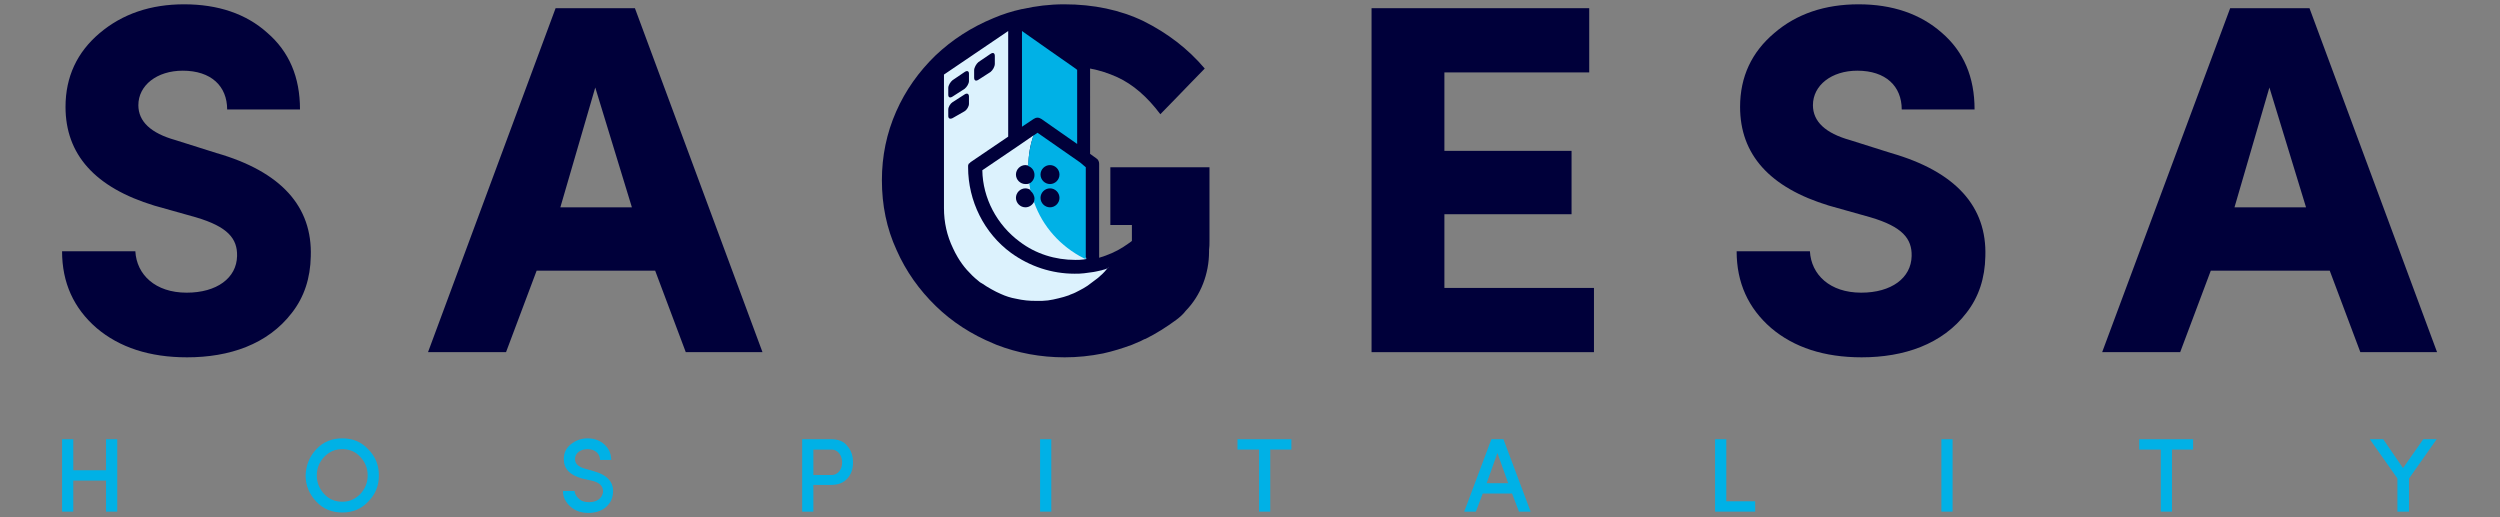 <?xml version="1.0" encoding="UTF-8"?> <!-- Generator: Adobe Illustrator 22.0.1, SVG Export Plug-In . SVG Version: 6.00 Build 0) --> <svg xmlns="http://www.w3.org/2000/svg" xmlns:xlink="http://www.w3.org/1999/xlink" version="1.1" id="Layer_1" x="0px" y="0px" viewBox="0 0 580 120" style="enable-background:new 0 0 580 120;" xml:space="preserve"><rect x="0" y="0" width="580" height="120" fill="#808080" stroke="none"/> <style type="text/css"> .st0{fill:#00B1E6;} .st1{fill:#00003A;} .st2{fill:#DCF2FD;} </style> <g> <g> <g> <path class="st0" d="M24.6,101.9h2.6v16.8h-2.6v-7.2H17v7.2h-2.6v-16.8H17v7.2h7.6V101.9z"></path> <path class="st0" d="M73.4,104.2c1.6-1.7,3.6-2.5,6-2.5c2.4,0,4.4,0.8,6,2.5c1.7,1.7,2.5,3.7,2.5,6.1c0,2.4-0.8,4.4-2.5,6.1 c-1.6,1.7-3.6,2.5-6,2.5c-2.4,0-4.4-0.8-6-2.5c-1.6-1.7-2.5-3.7-2.5-6.1C71,107.9,71.8,105.9,73.4,104.2z M73.5,110.3 c0,1.7,0.6,3.1,1.7,4.3c1.1,1.2,2.5,1.8,4.2,1.8c1.7,0,3-0.6,4.2-1.8c1.1-1.2,1.7-2.6,1.7-4.3c0-1.7-0.6-3.1-1.7-4.3 c-1.1-1.2-2.5-1.8-4.2-1.8c-1.7,0-3,0.6-4.2,1.8C74.1,107.2,73.5,108.6,73.5,110.3z"></path> <path class="st0" d="M133.3,113.8c0,0.7,0.4,1.4,1,1.9c0.6,0.6,1.4,0.8,2.4,0.8c1.9,0,3-1,3.2-2.3c0.1-1.4-0.8-2.3-2.7-2.7 L135,111c-2.8-0.8-4.2-2.2-4.2-4.5c0-1.4,0.5-2.5,1.6-3.4c1.1-0.9,2.4-1.4,3.9-1.4c1.6,0,2.9,0.5,3.9,1.4c1,0.9,1.6,2.1,1.6,3.6 h-2.6c0-1.5-1.2-2.5-2.9-2.5c-1.6,0-2.9,0.9-2.9,2.3c0,1.1,0.8,1.8,2.2,2.2l2.1,0.6c3.3,0.9,4.8,2.7,4.5,5.2 c-0.1,1.3-0.7,2.4-1.8,3.3c-1,0.8-2.4,1.2-3.9,1.2c-1.7,0-3.1-0.5-4.2-1.5c-1.1-1-1.7-2.2-1.7-3.6H133.3z"></path> <path class="st0" d="M186.1,118.7v-16.8h6.7c1.7,0,3,0.5,3.8,1.6c0.9,1,1.3,2.3,1.3,3.8c0,1.5-0.4,2.7-1.3,3.7s-2.1,1.5-3.8,1.5 h-4.1v6.2H186.1z M188.7,104.3v5.9h4c3.6,0.2,3.5-6,0.1-5.9H188.7z"></path> <path class="st0" d="M241.3,118.7v-16.8h2.6v16.8H241.3z"></path> <path class="st0" d="M287.1,104.3v-2.4h12.5v2.4h-4.9v14.4h-2.6v-14.4H287.1z"></path> <path class="st0" d="M352.4,118.7l-1.6-4.2H344l-1.6,4.2h-2.7l6.3-16.8h2.8l6.3,16.8H352.4z M347.4,105.1l-2.5,7h5L347.4,105.1z"></path> <path class="st0" d="M397.9,118.7v-16.8h2.6v14.4h6.7v2.4H397.9z"></path> <path class="st0" d="M450.4,118.7v-16.8h2.6v16.8H450.4z"></path> <path class="st0" d="M496.3,104.3v-2.4h12.5v2.4h-4.9v14.4h-2.6v-14.4H496.3z"></path> <path class="st0" d="M558.9,118.7h-2.7V111l-6.4-9.1h3.1l4.6,6.7l4.7-6.7h3.1l-6.4,9.1V118.7z"></path> </g> </g> <path d="M265.8,78.5C265.8,78.5,265.8,78.5,265.8,78.5C265.8,78.5,265.8,78.5,265.8,78.5L265.8,78.5z"></path> <g> <path class="st1" d="M280.6,38.8h-0.1v0h-17.9v0h-5v13.4h5v1.4v2.3c-0.6,0.5-1.3,0.9-2,1.4c0-0.1,0.1-0.2,0.1-0.3 c0,0.1-0.1,0.2-0.1,0.3c-1.7,1.1-3.6,1.9-5.6,2.5l0,0v-6.1v-13v-2.7c0-0.5-0.2-1-0.7-1.3l-0.7-0.5l-0.7-0.5V15.9 c2.2,0.4,4.3,1.1,6.3,2c3.7,1.7,7,4.6,10,8.6l3.8-3.9l2.9-3l3.6-3.7c-3.9-4.6-8.6-8.2-14.2-11C259.9,2.3,253.7,1,246.9,1 c-3.4,0-6.6,0.4-9.7,1.1l0,0l-0.1,0c-2.3,0.5-4.5,1.2-6.6,2.1c-5.1,2.1-9.6,5-13.5,8.7c-3.8,3.7-6.9,8-9.1,13 c-2.2,5-3.3,10.3-3.3,15.9c0,5.8,1.1,11.2,3.4,16.2c2.2,5,5.3,9.3,9.1,13c3.8,3.7,8.3,6.6,13.4,8.7c0.2,0.1,0.5,0.2,0.7,0.3 c4.9,1.9,10.2,2.9,15.8,2.9c3,0,5.9-0.3,8.9-0.9c2.3-0.5,4.5-1.2,6.7-2c0.7-0.3,1.4-0.6,2.1-0.9c0.4-0.2,0.7-0.4,1.1-0.5v0 c0,0,0,0,0,0c2.4-1.2,4.8-2.7,7.1-4.4c0.8-0.6,1.6-1.3,2.2-2.1c3.5-3.6,5.4-8.6,5.4-13.7v-0.4c0.1-0.7,0.1-1.4,0.1-2.1 c0,0,0,0,0,0h0L280.6,38.8L280.6,38.8L280.6,38.8z"></path> <path class="st1" d="M50.2,35.5l-9.5-3c-5.7-1.6-8.6-4.3-8.6-8.1c0-4.6,4.3-8,10.3-8c6.6,0,10.3,3.6,10.3,9h16.9 c0-7.5-2.5-13.4-7.6-17.8C57.1,3.2,50.6,1,42.7,1C35,1,28.4,3.2,23.1,7.7c-5.2,4.4-7.9,10.1-7.9,17.1c0,11,6.8,18.7,20.6,22.9 l9.6,2.7c7.5,2.2,9.7,5,9.6,9c-0.1,5.1-4.7,8.5-11.7,8.5c-7.3,0-11.6-4.2-11.9-9.6h-17c0,7.3,2.7,13.2,8,17.8 c5.3,4.5,12.3,6.8,21,6.8c9.8,0,18.7-3,24.3-10.3c2.9-3.7,4.3-8.1,4.4-13.1C72.5,47.9,65.2,39.8,50.2,35.5z"></path> <path class="st1" d="M128.9,1.9L99.3,81.7h18.1l7.1-18.9H152l7.1,18.9h17.8L147.3,1.9H128.9z M130,48.1l8.1-27.8l8.5,27.8H130z"></path> <polygon class="st1" points="335.1,49.7 364.6,49.7 364.6,35 335.1,35 335.1,16.8 368.7,16.8 368.7,1.9 318.2,1.9 318.2,81.7 369.8,81.7 369.8,66.8 335.1,66.8 "></polygon> <path class="st1" d="M438.7,35.5l-9.5-3c-5.7-1.6-8.6-4.3-8.6-8.1c0-4.6,4.3-8,10.3-8c6.6,0,10.3,3.6,10.3,9h16.9 c0-7.5-2.5-13.4-7.6-17.8c-5-4.4-11.5-6.6-19.3-6.6c-7.8,0-14.4,2.2-19.6,6.7c-5.2,4.4-7.9,10.1-7.9,17.1c0,11,6.8,18.7,20.6,22.9 l9.6,2.7c7.5,2.2,9.7,5,9.6,9c-0.1,5.1-4.7,8.5-11.7,8.5c-7.3,0-11.6-4.2-11.9-9.6h-17c0,7.3,2.7,13.2,8,17.8 c5.3,4.5,12.3,6.8,21,6.8c9.8,0,18.7-3,24.3-10.3c2.9-3.7,4.3-8.1,4.4-13.1C461,47.9,453.7,39.8,438.7,35.5z"></path> <path class="st1" d="M535.8,1.9h-18.4l-29.7,79.8h18.1l7.1-18.9h27.6l7.1,18.9h17.8L535.8,1.9z M518.4,48.1l8.1-27.8l8.5,27.8 H518.4z"></path> </g> <path class="st2" d="M234.9,2.9c0,0-0.1,0.1-0.1,0.1c0,0,0,0,0,0C234.8,3,234.8,3,234.9,2.9C234.9,3,234.9,2.9,234.9,2.9z"></path> <path class="st2" d="M255.9,62.6C255.9,62.6,255.9,62.6,255.9,62.6l-0.3,0.1c-0.3,0.1-0.6,0.1-0.9,0.2c-0.3,0.1-0.6,0.1-1,0.2h0 c0,0,0,0,0,0c-0.7,0.1-1.4,0.2-2.2,0.3c-0.8,0.1-1.5,0.1-2.2,0.1c-5.3,0-10.4-1.7-14.7-4.8c-6.3-4.6-10-12.1-10-19.9c0,0,0,0,0,0 c0,0,0,0,0-0.1c0-0.1,0-0.2,0-0.2c0,0,0-0.1,0-0.1c0-0.1,0.1-0.2,0.1-0.3c0,0,0,0,0,0c0-0.1,0.1-0.2,0.2-0.2c0,0,0,0,0.1-0.1 c0.1-0.1,0.1-0.1,0.2-0.2c0,0,0,0,0,0l8.7-5.9v-13V7.2l-14.9,10.1v31c0,3.3,0.7,6.4,2.1,9.3c0.3,0.7,0.7,1.4,1.1,2.1 c0.6,1,1.3,2,2.1,2.9c0.8,0.9,1.7,1.8,2.6,2.5c0.3,0.3,0.6,0.5,1,0.7c0.7,0.5,1.4,0.9,2.1,1.3c0.7,0.4,1.5,0.8,2.2,1.1 c1.1,0.5,2.3,0.9,3.5,1.1c0.8,0.2,1.6,0.3,2.4,0.4c0.8,0.1,1.6,0.1,2.4,0.1c0.4,0,0.9,0,1.3,0c0.4,0,0.9-0.1,1.3-0.1 c0.8-0.1,1.7-0.3,2.5-0.5c0.8-0.2,1.6-0.4,2.4-0.7c0.2-0.1,0.4-0.2,0.7-0.3c0.6-0.2,1.1-0.5,1.7-0.8c0.6-0.3,1.3-0.7,1.9-1.1 c0.4-0.3,0.8-0.6,1.2-0.9s0.8-0.6,1.2-0.9c0.7-0.6,1.5-1.3,2.1-2.1c0.2-0.2,0.3-0.4,0.5-0.5C257,62.3,256.4,62.5,255.9,62.6z M226,16.3c0-0.6,0.5-1.5,1-1.9l2.8-1.9c0.6-0.4,1-0.2,1,0.5v1.8c0,0.7-0.5,1.5-1,1.9l-2.8,1.8c-0.6,0.4-1,0.2-1-0.5V16.3z M220,20.4c0-0.6,0.5-1.4,1-1.8l2.8-1.9c0.6-0.4,1-0.2,1,0.4v1.7c0,0.6-0.5,1.4-1,1.8l-2.8,1.8c-0.6,0.4-1,0.2-1-0.4V20.4z M220,25.4c0-0.6,0.5-1.4,1-1.7l2.8-1.8c0.6-0.4,1-0.1,1,0.5v1.7c0,0.6-0.5,1.4-1,1.7l-2.8,1.6c-0.6,0.3-1,0.1-1-0.5V25.4z"></path> <path class="st2" d="M236.6,56.1c3.7,2.8,8.2,4.2,12.9,4.2c0.6,0,1.2,0,1.9-0.1c0.2,0,0.4-0.1,0.6-0.1v-0.3 c-0.2-0.1-0.3-0.1-0.5-0.2c-5.3-2.7-9.5-7.4-11.5-13c-0.3,0.8-1.1,1.5-2.1,1.5c-1.2,0-2.2-1-2.2-2.2c0-1.2,1-2.2,2.2-2.2 c0.5,0,1,0.2,1.3,0.5c-0.1-0.5-0.2-1.1-0.3-1.7c-0.3,0.2-0.6,0.2-1,0.2c-1.2,0-2.2-1-2.2-2.2s1-2.2,2.2-2.2c0.2,0,0.5,0.1,0.7,0.1 c0-2.4,0.4-4.8,1.2-7l-3.2,2.2l-8.7,5.9C228,46,231.3,52.2,236.6,56.1z"></path> <path class="st0" d="M250.6,37.7C250.6,37.7,250.6,37.7,250.6,37.7l-9.9-6.9l-1,0.7c-0.7,2.2-1.1,4.5-1.2,7 c0.9,0.3,1.5,1.1,1.5,2.1c0,0.9-0.5,1.6-1.2,2c0.1,0.6,0.2,1.1,0.3,1.7c0.5,0.4,0.9,1.1,0.9,1.8c0,0.3-0.1,0.5-0.1,0.8 c2,5.7,6.2,10.3,11.5,13c0.2,0.1,0.3,0.1,0.5,0.2v-6.4v-13v-1.9L250.6,37.7z M243.6,48.1c-1.2,0-2.2-1-2.2-2.2c0-1.2,1-2.2,2.2-2.2 s2.2,1,2.2,2.2C245.8,47.1,244.8,48.1,243.6,48.1z M243.6,42.7c-1.2,0-2.2-1-2.2-2.2s1-2.2,2.2-2.2s2.2,1,2.2,2.2 S244.8,42.7,243.6,42.7z"></path> <path class="st0" d="M248.8,15.4l-5.3-3.7h0l-6.4-4.5v9.9v12.3l2.7-1.8c0.3-0.2,0.6-0.3,0.9-0.3c0.3,0,0.6,0.1,0.9,0.3l8.3,5.8 V16.2L248.8,15.4z"></path> </g> </svg> 